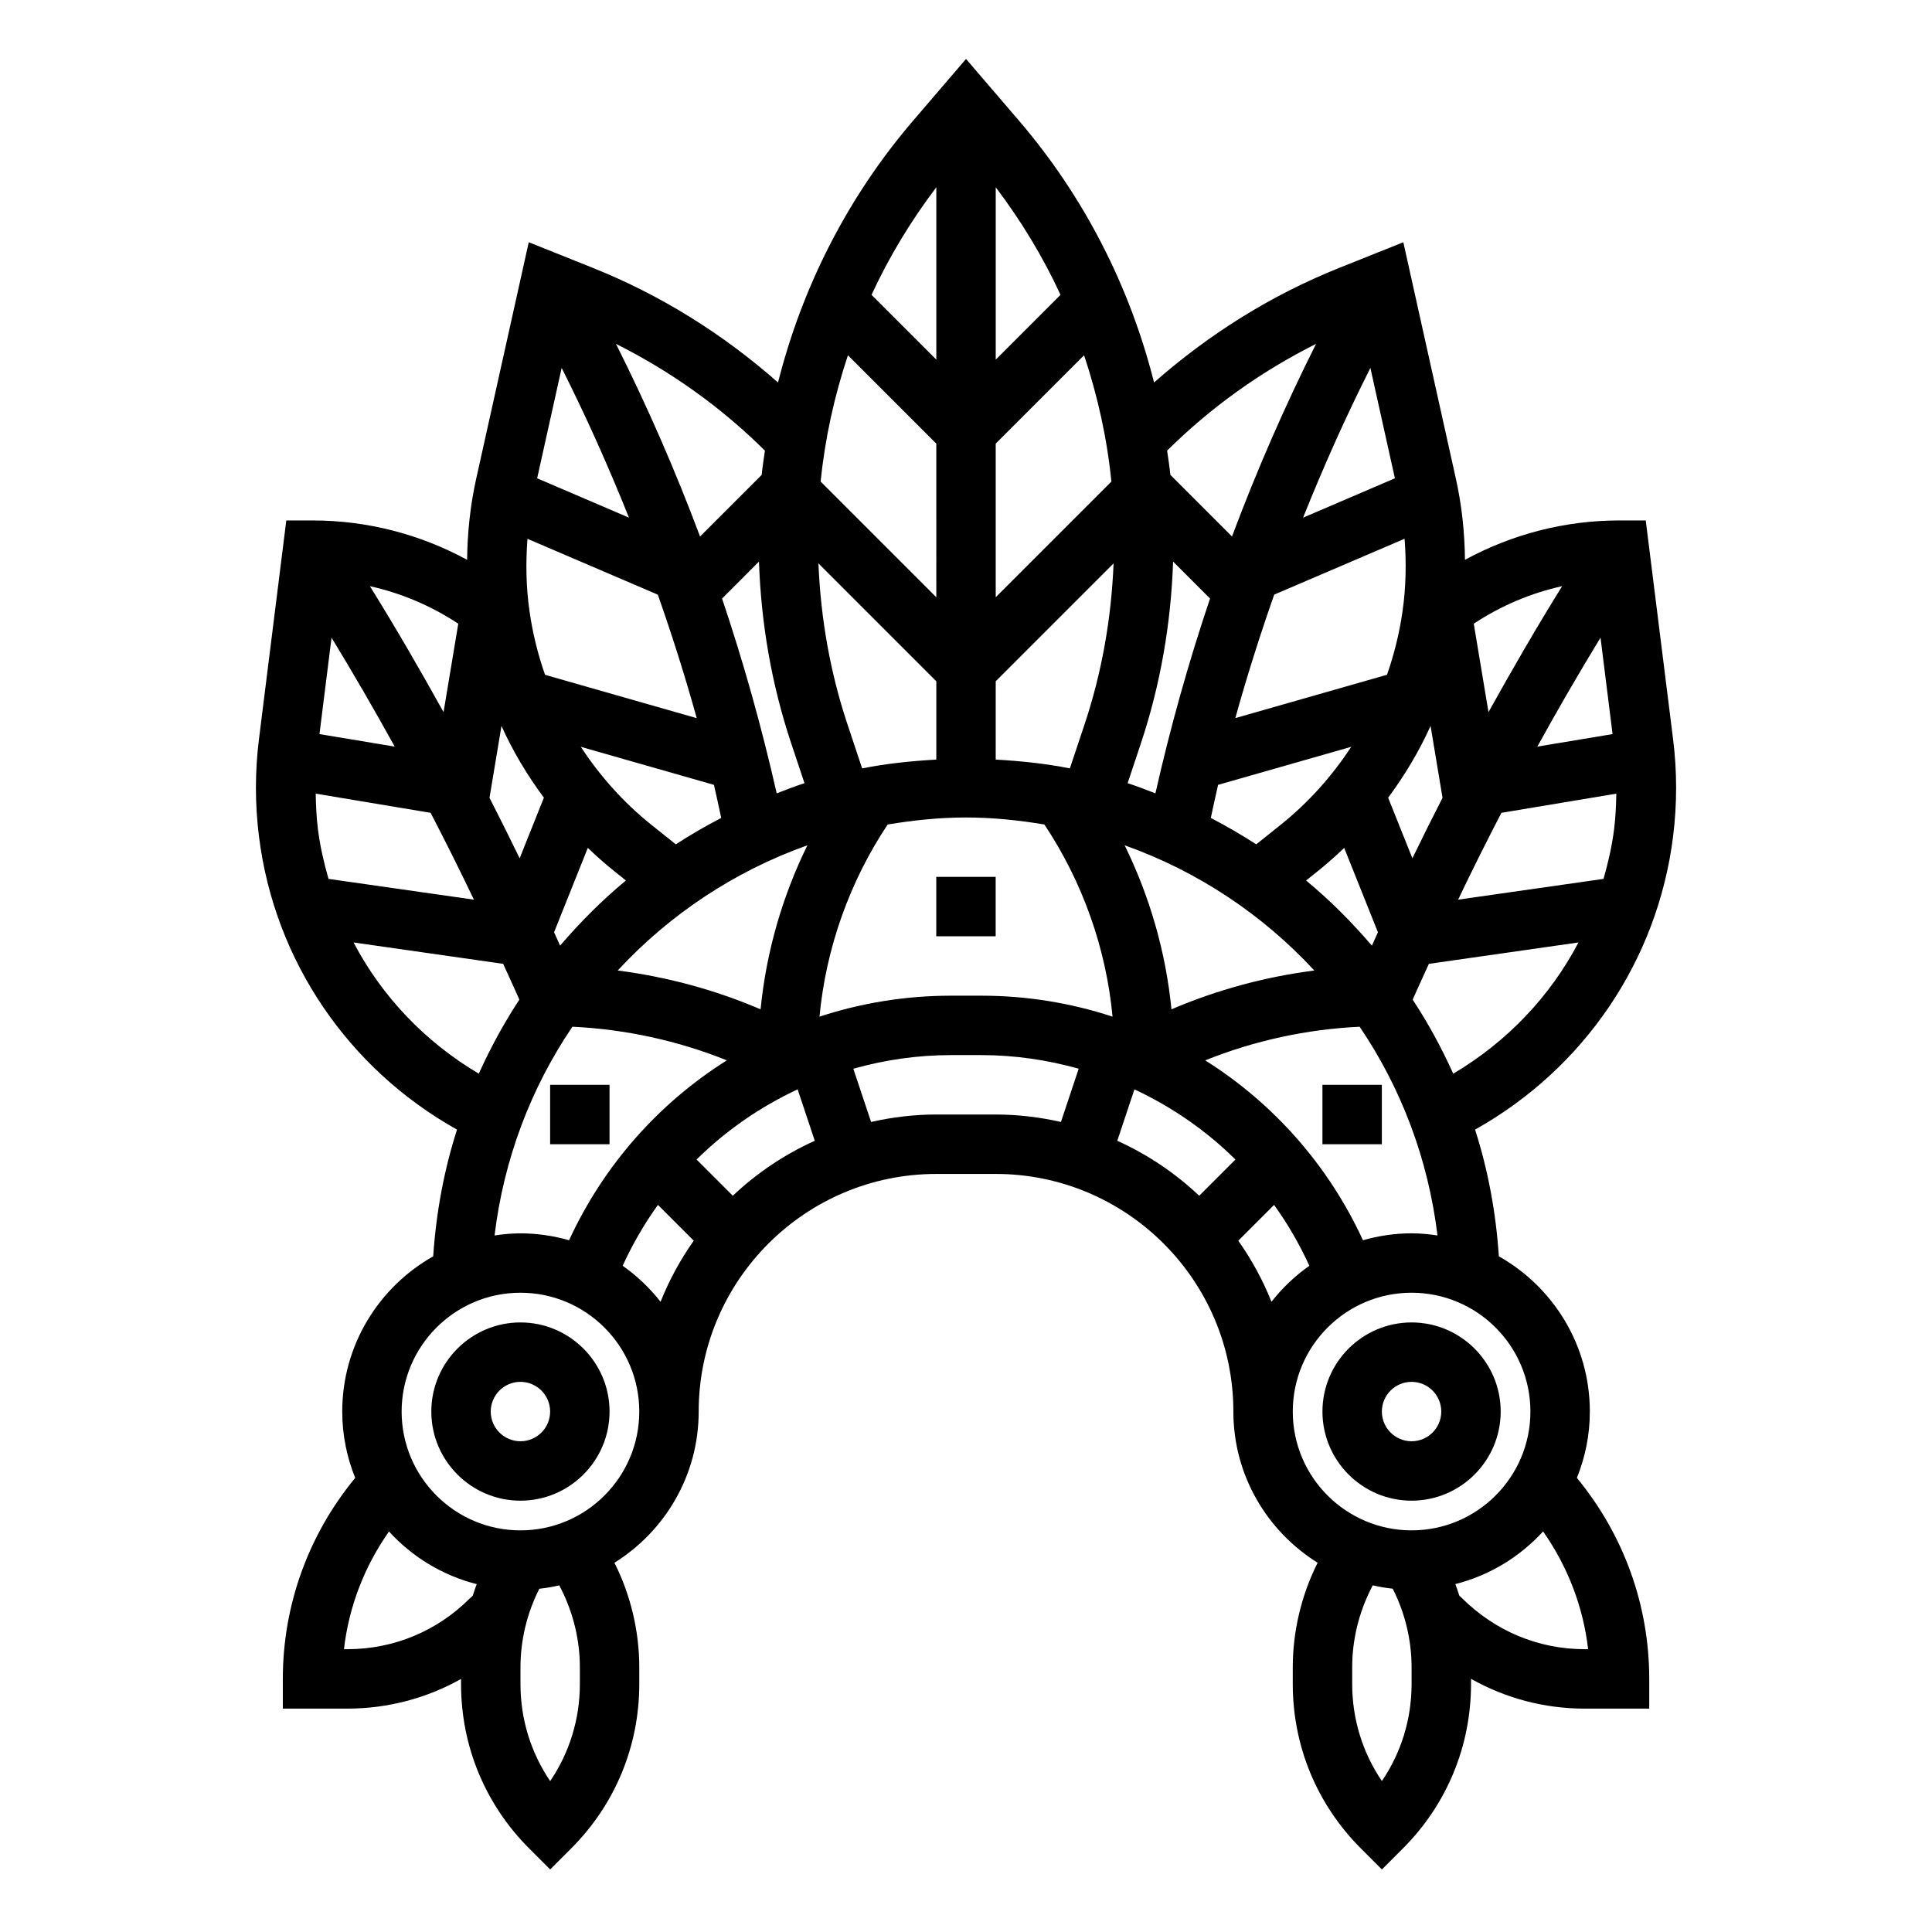 <?xml version="1.0" encoding="UTF-8"?>
<!-- Uploaded to: SVG Repo, www.svgrepo.com, Generator: SVG Repo Mixer Tools -->
<svg fill="#000000" width="800px" height="800px" version="1.1" viewBox="144 144 512 512" xmlns="http://www.w3.org/2000/svg">
 <g>
  <path d="m281.92 494.46c-13.02 0-23.617 10.598-23.617 23.617s10.598 23.617 23.617 23.617 23.617-10.598 23.617-23.617-10.598-23.617-23.617-23.617zm0 31.488c-4.344 0-7.871-3.535-7.871-7.871s3.527-7.871 7.871-7.871 7.871 3.535 7.871 7.871c0 4.34-3.527 7.871-7.871 7.871z"/>
  <path d="m392.12 376.38h15.742v15.742h-15.742z"/>
  <path d="m289.79 431.49h15.742v15.742h-15.742z"/>
  <path d="m518.08 494.46c-13.02 0-23.617 10.598-23.617 23.617s10.598 23.617 23.617 23.617 23.617-10.598 23.617-23.617-10.598-23.617-23.617-23.617zm0 31.488c-4.344 0-7.871-3.535-7.871-7.871s3.527-7.871 7.871-7.871 7.871 3.535 7.871 7.871c0 4.34-3.523 7.871-7.871 7.871z"/>
  <path d="m494.46 431.49h15.742v15.742h-15.742z"/>
  <path d="m587.38 365.67c1.078-8.566 1.078-17.238 0-25.805l-7.242-57.945h-6.949c-14.406 0-28.41 3.613-40.957 10.438-0.078-7.172-0.82-14.328-2.387-21.402l-13.949-62.762-16.941 6.777c-18.145 7.258-34.551 17.57-49.121 30.387-6.398-25.402-18.508-49.215-35.785-69.367l-14.043-16.371-14.035 16.375c-17.277 20.152-29.379 43.965-35.785 69.367-14.57-12.824-30.969-23.129-49.121-30.387l-16.941-6.785-13.949 62.762c-1.566 7.078-2.305 14.234-2.387 21.402-12.559-6.82-26.562-10.434-40.969-10.434h-6.949l-7.242 57.945c-1.078 8.566-1.078 17.238 0 25.805 4.117 32.961 23.672 61.566 52.484 77.688-3.441 10.699-5.527 21.965-6.312 33.582-14.371 8.109-24.105 23.5-24.105 41.141 0 6.219 1.234 12.137 3.434 17.578-12.371 15.004-19.18 33.676-19.18 53.27v7.871h17.098c10.77 0 21.098-2.785 30.133-7.863v1.34c0 16.461 6.406 31.938 18.051 43.578l5.566 5.574 5.566-5.574c11.645-11.641 18.051-27.117 18.051-43.578v-4.41c0-9.508-2.25-19.035-6.504-27.559l-0.086-0.164c13.383-8.344 22.332-23.16 22.332-40.062 0-34.723 28.254-62.977 62.977-62.977h15.742c34.723 0 62.977 28.254 62.977 62.977 0 16.902 8.949 31.715 22.332 40.062l-0.086 0.172c-4.25 8.516-6.504 18.043-6.504 27.551v4.41c0 16.461 6.406 31.938 18.051 43.578l5.57 5.574 5.566-5.574c11.641-11.641 18.051-27.117 18.051-43.578v-1.371c9.098 5.125 19.395 7.898 30.133 7.898h17.098v-7.871c0-19.594-6.809-38.266-19.176-53.27 2.195-5.441 3.434-11.363 3.434-17.582 0-17.641-9.738-33.031-24.105-41.141-0.789-11.629-2.875-22.891-6.312-33.582 28.812-16.129 48.363-44.727 52.48-77.688zm-58.258 62.867c-3.086-6.84-6.66-13.406-10.746-19.617 1.379-3.18 2.867-6.32 4.289-9.492l39.645-5.668c-7.512 14.332-18.965 26.348-33.188 34.777zm-300.87-64.828c-0.387-3.109-0.527-6.25-0.582-9.383l30.449 5.078c3.953 7.613 7.777 15.281 11.477 23.012l-38.535-5.504c-1.234-4.305-2.25-8.684-2.809-13.203zm82.43-82.527-24.332-10.43 6.496-29.246c6.539 12.98 12.449 26.23 17.836 39.676zm34.453 11.641c0.559 16.367 3.328 32.535 8.527 48.129l3.535 10.598c-2.504 0.797-4.93 1.77-7.367 2.699-3.953-17.477-8.777-34.707-14.477-51.633zm119.54 9.793c-5.707 16.926-10.531 34.148-14.477 51.633-2.441-0.93-4.863-1.906-7.367-2.699l3.535-10.605c5.188-15.586 7.957-31.754 8.516-48.121zm42.492-61.109 6.496 29.246-24.332 10.43c5.383-13.453 11.293-26.703 17.836-39.676zm9.062 45.27c0.496 6.414 0.371 12.855-0.551 19.262-0.82 5.769-2.219 11.375-4.109 16.781l-40.195 11.484c3.055-11.035 6.519-21.938 10.305-32.723zm55.527 76.941c-0.566 4.519-1.582 8.895-2.801 13.195l-38.543 5.504c3.691-7.731 7.527-15.398 11.477-23.012l30.449-5.078c-0.055 3.141-0.188 6.273-0.582 9.391zm-64.188 30.891c-5.328-6.227-11.117-12.043-17.438-17.262l3.102-2.488c2.441-1.953 4.754-4.016 6.992-6.156l8.941 22.355c-0.527 1.184-1.07 2.363-1.598 3.551zm-40.762-42.617 35.281-10.078c-5.07 7.738-11.297 14.746-18.688 20.656l-6.488 5.188c-3.891-2.527-7.902-4.848-12.035-6.992 0.637-2.926 1.238-5.863 1.93-8.773zm45.066 3.406c4.402-5.945 8.211-12.281 11.242-19.02l3.172 19.051c-2.731 5.312-5.383 10.66-7.988 16.027zm59.473-16.859-19.941 3.32c5.391-9.754 10.957-19.391 16.75-28.875zm-32.879-5.82-3.906-23.434c7.203-4.754 15.121-8.109 23.426-9.949-6.793 10.926-13.246 22.098-19.52 33.383zm-165.99 14.91-3.883-11.66c-4.606-13.824-7.109-28.16-7.699-42.668l31.238 31.242v20.758c-6.676 0.367-13.254 1.062-19.656 2.328zm35.402-23.086 31.234-31.234c-0.59 14.508-3.086 28.836-7.691 42.66l-3.891 11.66c-6.398-1.266-12.98-1.969-19.656-2.332zm0-22.266v-40.715l23.418-23.418c3.606 10.832 6.094 22.035 7.234 33.48zm-15.746 0-30.652-30.652c1.141-11.445 3.629-22.648 7.234-33.48l23.418 23.422zm-69.035 65.48-6.488-5.188c-7.383-5.91-13.617-12.918-18.688-20.656l35.281 10.078c0.691 2.914 1.289 5.848 1.93 8.77-4.133 2.141-8.148 4.469-12.035 6.996zm-4.762-66.164c3.785 10.785 7.25 21.688 10.305 32.723l-40.195-11.484c-1.891-5.406-3.289-11.012-4.109-16.781-0.922-6.406-1.039-12.855-0.551-19.262zm-56.789 31.125c-6.266-11.289-12.723-22.449-19.516-33.379 8.305 1.844 16.223 5.195 23.418 9.949zm-12.941 9.141-19.941-3.32 3.195-25.551c5.785 9.484 11.352 19.117 16.746 28.871zm25.117 13.57 3.172-19.051c3.031 6.738 6.84 13.074 11.242 19.02l-6.422 16.059c-2.606-5.367-5.269-10.711-7.992-16.027zm17.113 35.621 8.941-22.355c2.234 2.141 4.551 4.203 6.992 6.156l3.102 2.488c-6.32 5.219-12.105 11.043-17.438 17.262-0.52-1.18-1.062-2.359-1.598-3.551zm67.133-23.039c-6.684 13.609-10.918 28.371-12.406 43.469-12.059-5.172-24.852-8.613-37.863-10.289 13.711-14.809 30.891-26.285 50.27-33.18zm3.203 45.414c1.715-18.137 7.965-35.738 18.066-50.918 6.773-1.133 13.684-1.867 20.77-1.867s13.996 0.73 20.766 1.859c10.102 15.176 16.359 32.777 18.066 50.918-11.02-3.613-22.734-5.551-34.793-5.551h-8.07c-12.07 0.008-23.781 1.945-34.805 5.559zm80.871-45.414c19.391 6.894 36.566 18.375 50.27 33.18-13.012 1.676-25.812 5.125-37.863 10.289-1.488-15.098-5.731-29.859-12.406-43.469zm50.734-132.89c-8.352 16.633-15.77 33.668-22.285 51.051l-16.328-16.328c-0.219-2.156-0.566-4.281-0.867-6.422 11.668-11.562 24.926-21 39.48-28.301zm-67.73-12.988-17.168 17.172v-45.676c6.746 8.918 12.531 18.445 17.168 28.504zm-32.914-28.504v45.672l-17.168-17.168c4.637-10.059 10.422-19.586 17.168-28.504zm-46.285 76.219-16.328 16.328c-6.512-17.375-13.934-34.418-22.285-51.051 14.555 7.297 27.812 16.734 39.477 28.301-0.297 2.137-0.645 4.262-0.863 6.422zm-108.15 123.91 39.645 5.668c1.418 3.164 2.914 6.312 4.289 9.492-4.094 6.211-7.66 12.785-10.746 19.617-14.223-8.43-25.676-20.445-33.188-34.777zm57.996 22.332c14.02 0.668 27.891 3.676 40.926 8.91-17.988 11.312-32.621 27.734-41.809 47.672-4.102-1.156-8.414-1.824-12.887-1.824-2.34 0-4.613 0.227-6.863 0.559 2.457-20.301 9.672-39.156 20.633-55.316zm-60.543 164.96c1.301-11.273 5.434-21.938 11.934-31.195 6.133 6.723 14.16 11.652 23.246 13.957-0.395 1.023-0.723 2.055-1.062 3.094l-0.789 0.707c-8.66 8.668-20.176 13.438-32.434 13.438zm57.676-15.703c3.164 6.344 4.844 13.438 4.844 20.52v4.41c0 9.305-2.754 18.191-7.871 25.727-5.117-7.535-7.871-16.414-7.871-25.727v-4.41c0-7.078 1.676-14.176 4.84-20.516l0.156-0.316c1.801-0.188 3.559-0.504 5.297-0.898zm-10.902-15.785c-17.367 0-31.488-14.121-31.488-31.488s14.121-31.488 31.488-31.488c17.367 0 31.488 14.121 31.488 31.488s-14.121 31.488-31.488 31.488zm27.086-70.125c2.621-5.723 5.746-11.133 9.352-16.129l9.484 9.484c-3.535 5-6.488 10.422-8.793 16.184-2.863-3.648-6.246-6.859-10.043-9.539zm29.191-18.555-9.598-9.598c7.777-7.699 16.855-13.957 26.773-18.602l4.543 13.633c-8.055 3.633-15.375 8.578-21.719 14.566zm53.93-21.527c-5.945 0-11.715 0.715-17.285 1.977l-4.707-14.113c8.273-2.316 16.926-3.609 25.828-3.609h8.07c8.902 0 17.555 1.289 25.828 3.606l-4.707 14.113c-5.566-1.258-11.34-1.973-17.281-1.973zm47.957 6.965 4.543-13.633c9.918 4.644 18.996 10.902 26.773 18.602l-9.598 9.598c-6.344-5.992-13.664-10.938-21.719-14.566zm32.07 26.477 9.484-9.484c3.606 5 6.731 10.406 9.352 16.129-3.801 2.668-7.18 5.887-10.043 9.539-2.297-5.762-5.258-11.188-8.793-16.184zm45.926 117.47c0 9.305-2.754 18.191-7.871 25.727-5.117-7.535-7.871-16.414-7.871-25.727v-4.41c0-7.078 1.676-14.176 4.84-20.516l0.605-1.211c1.73 0.387 3.496 0.699 5.297 0.891l0.156 0.309c3.168 6.359 4.844 13.453 4.844 20.535zm46.777-9.219h-0.898c-12.258 0-23.781-4.769-32.738-13.73l-0.488-0.441c-0.332-1.031-0.668-2.062-1.055-3.078 9.086-2.305 17.113-7.234 23.246-13.957 6.5 9.27 10.641 19.934 11.934 31.207zm-46.777-31.488c-17.367 0-31.488-14.121-31.488-31.488s14.121-31.488 31.488-31.488 31.488 14.121 31.488 31.488-14.121 31.488-31.488 31.488zm0-78.719c-4.473 0-8.785 0.668-12.887 1.836-9.18-19.941-23.82-36.359-41.809-47.672 13.035-5.234 26.898-8.242 40.926-8.91 10.957 16.16 18.176 35.016 20.633 55.316-2.25-0.344-4.523-0.57-6.863-0.57z"/>
 </g>
</svg>